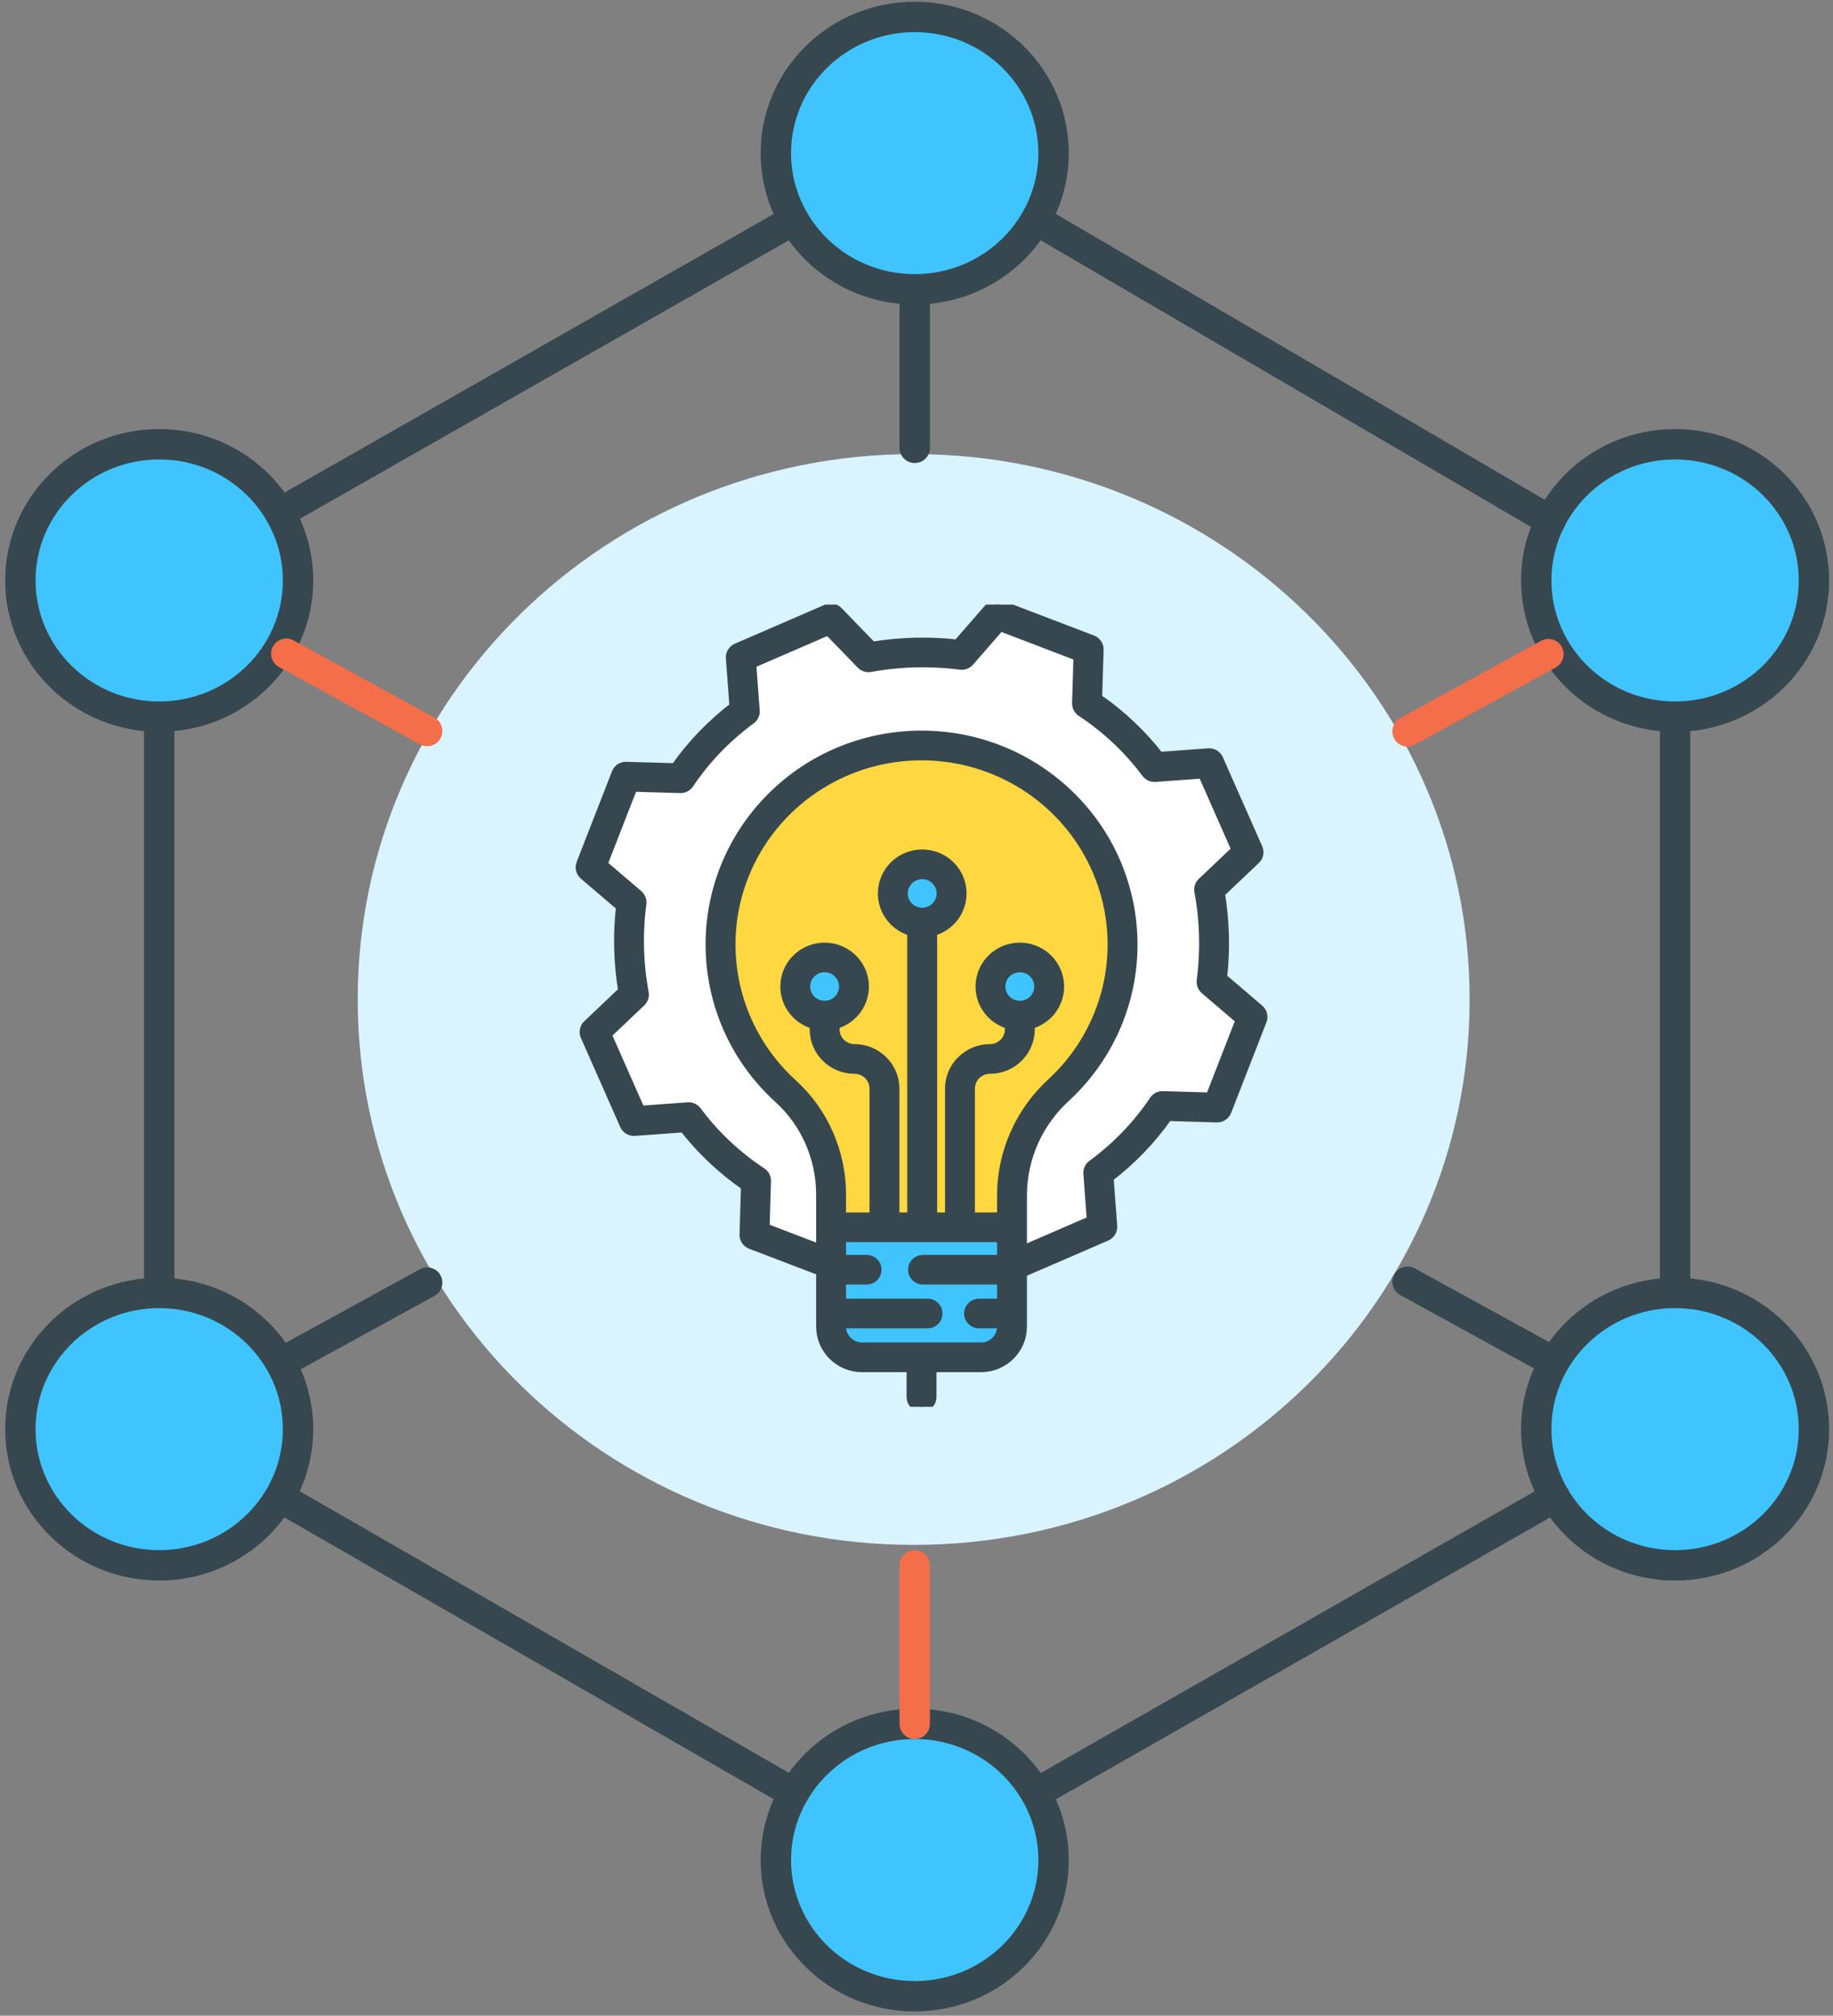 <?xml version="1.0" encoding="UTF-8"?> <svg xmlns="http://www.w3.org/2000/svg" width="181" height="199" viewBox="0 0 181 199" fill="none"><rect x="0" y="0" width="181" height="199" fill="#808080" stroke="none"/><path d="M90.222 152.52C120.542 152.52 145.121 128.412 145.121 98.675C145.121 68.937 120.542 44.83 90.222 44.83C59.902 44.83 35.322 68.937 35.322 98.675C35.322 128.412 59.902 152.52 90.222 152.52Z" fill="#D9F3FF"></path><path d="M90.323 28.564C97.895 28.564 104.033 22.544 104.033 15.117C104.033 7.691 97.895 1.671 90.323 1.671C82.751 1.671 76.613 7.691 76.613 15.117C76.613 22.544 82.751 28.564 90.323 28.564Z" fill="#40C4FF" stroke="#37474F" stroke-width="3" stroke-linecap="round"></path><path d="M165.407 70.751C172.979 70.751 179.117 64.731 179.117 57.304C179.117 49.878 172.979 43.858 165.407 43.858C157.835 43.858 151.697 49.878 151.697 57.304C151.697 64.731 157.835 70.751 165.407 70.751Z" fill="#40C4FF" stroke="#37474F" stroke-width="3" stroke-linecap="round"></path><path d="M165.407 154.536C172.979 154.536 179.117 148.516 179.117 141.09C179.117 133.663 172.979 127.643 165.407 127.643C157.835 127.643 151.697 133.663 151.697 141.09C151.697 148.516 157.835 154.536 165.407 154.536Z" fill="#40C4FF" stroke="#37474F" stroke-width="3" stroke-linecap="round"></path><path d="M15.722 70.751C23.293 70.751 29.431 64.731 29.431 57.304C29.431 49.878 23.293 43.858 15.722 43.858C8.15 43.858 2.012 49.878 2.012 57.304C2.012 64.731 8.15 70.751 15.722 70.751Z" fill="#40C4FF" stroke="#37474F" stroke-width="3" stroke-linecap="round"></path><path d="M15.722 154.536C23.293 154.536 29.431 148.516 29.431 141.09C29.431 133.663 23.293 127.643 15.722 127.643C8.15 127.643 2.012 133.663 2.012 141.09C2.012 148.516 8.15 154.536 15.722 154.536Z" fill="#40C4FF" stroke="#37474F" stroke-width="3" stroke-linecap="round"></path><path d="M90.323 197.078C97.895 197.078 104.033 191.057 104.033 183.631C104.033 176.205 97.895 170.185 90.323 170.185C82.751 170.185 76.613 176.205 76.613 183.631C76.613 191.057 82.751 197.078 90.323 197.078Z" fill="#40C4FF" stroke="#37474F" stroke-width="3" stroke-linecap="round"></path><path d="M78.377 21.723L27.627 50.621" stroke="#37474F" stroke-width="3" stroke-linecap="round"></path><path d="M15.721 70.79V127.604" stroke="#37474F" stroke-width="3" stroke-linecap="round"></path><path d="M27.627 147.813L78.377 177.026" stroke="#37474F" stroke-width="3" stroke-linecap="round"></path><path d="M102.311 177.026L153.542 147.813" stroke="#37474F" stroke-width="3" stroke-linecap="round"></path><path d="M165.408 70.79V127.604" stroke="#37474F" stroke-width="3" stroke-linecap="round"></path><path d="M102.311 21.723L153.101 51.407" stroke="#37474F" stroke-width="3" stroke-linecap="round"></path><path d="M90.324 170.184V154.536" stroke="#F36E49" stroke-width="3" stroke-linecap="round"></path><path d="M28.27 134.249L42.18 126.621" stroke="#37474F" stroke-width="3" stroke-linecap="round"></path><path d="M152.901 134.171L138.99 126.542" stroke="#37474F" stroke-width="3" stroke-linecap="round"></path><path d="M90.324 28.603V44.212" stroke="#37474F" stroke-width="3" stroke-linecap="round"></path><path d="M28.27 64.539L42.18 72.167" stroke="#F36E49" stroke-width="3" stroke-linecap="round"></path><path d="M152.901 64.578L138.99 72.206" stroke="#F36E49" stroke-width="3" stroke-linecap="round"></path><g clip-path="url(#clip0_1053_4121)"><path d="M123.679 100.392L120.189 109.345L114.796 109.188C113.081 111.733 110.934 113.965 108.45 115.784L108.846 121.126L99.961 124.973H99.929V117.932C99.949 114.014 101.614 110.28 104.526 107.626C105.13 107.068 105.699 106.474 106.23 105.847C109.334 102.18 110.974 97.513 110.84 92.729C110.565 82.187 101.835 73.694 91.183 73.598C82.966 73.522 75.553 78.465 72.535 86.031C69.518 93.597 71.522 102.222 77.575 107.722C79 109.022 80.134 110.602 80.901 112.364C81.671 114.126 82.067 116.026 82.066 117.946V124.802L74.498 121.911L74.658 116.57C72.086 114.873 69.831 112.747 67.994 110.287L62.599 110.68L58.712 101.884L62.599 98.195C62.044 95.188 61.964 92.115 62.362 89.085L58.316 85.629L61.806 76.675L67.199 76.833C68.913 74.287 71.061 72.056 73.546 70.236L73.149 64.895L82.033 61.048L85.762 64.895C88.798 64.345 91.904 64.266 94.965 64.66L98.454 60.655L107.498 64.111L107.339 69.451C109.911 71.148 112.165 73.273 114.002 75.734L119.397 75.341L123.284 84.136L119.397 87.826C119.952 90.833 120.032 93.906 119.635 96.937L123.679 100.392Z" fill="white"></path><path d="M100.704 100.265C102.089 100.265 103.281 99.297 103.551 97.952C103.821 96.608 103.095 95.261 101.815 94.737C100.536 94.212 99.061 94.655 98.291 95.795C97.522 96.934 97.673 98.453 98.652 99.423C99.195 99.963 99.934 100.265 100.704 100.265ZM91.065 91.078C92.449 91.078 93.641 90.11 93.912 88.766C94.182 87.421 93.456 86.074 92.177 85.55C90.898 85.025 89.422 85.468 88.652 86.608C87.883 87.747 88.034 89.266 89.012 90.236C89.557 90.775 90.295 91.078 91.065 91.078ZM81.427 100.265C82.812 100.265 84.004 99.297 84.275 97.952C84.545 96.608 83.818 95.261 82.539 94.737C81.26 94.212 79.784 94.655 79.015 95.795C78.245 96.934 78.396 98.453 79.375 99.423C79.919 99.963 80.657 100.266 81.427 100.265ZM110.84 92.729C110.975 97.513 109.335 102.18 106.23 105.847C105.7 106.474 105.131 107.068 104.526 107.626C101.615 110.28 99.95 114.014 99.93 117.932V121.166H82.066V117.946C82.068 116.026 81.671 114.126 80.902 112.364C80.134 110.602 79.001 109.022 77.575 107.723C71.523 102.222 69.519 93.597 72.536 86.031C75.553 78.465 82.967 73.522 91.183 73.597C101.836 73.694 110.565 82.187 110.84 92.729Z" fill="#FFD740"></path><path d="M100.702 100.266C99.318 100.266 98.125 99.299 97.855 97.953C97.585 96.609 98.311 95.262 99.59 94.738C100.869 94.213 102.345 94.656 103.115 95.796C103.884 96.935 103.733 98.455 102.755 99.424C102.211 99.965 101.472 100.267 100.702 100.266Z" fill="#40C4FF"></path><path d="M99.93 129.676V130.975C99.93 132.645 98.563 133.999 96.876 133.999H85.12C83.434 133.999 82.066 132.645 82.066 130.975V121.166H99.93V129.676Z" fill="#40C4FF"></path><path d="M91.065 91.078C89.68 91.078 88.488 90.111 88.218 88.766C87.948 87.421 88.674 86.075 89.954 85.55C91.233 85.025 92.708 85.468 93.478 86.608C94.247 87.747 94.096 89.267 93.117 90.236C92.574 90.776 91.835 91.078 91.065 91.078Z" fill="#40C4FF"></path><path d="M81.427 100.266C80.042 100.266 78.85 99.299 78.579 97.953C78.309 96.609 79.036 95.262 80.315 94.738C81.595 94.213 83.07 94.656 83.839 95.796C84.609 96.935 84.458 98.455 83.479 99.424C82.935 99.965 82.197 100.268 81.427 100.266Z" fill="#40C4FF"></path><path d="M121.1 109.693L124.589 100.739C124.737 100.359 124.628 99.927 124.316 99.661L120.666 96.543C120.983 93.754 120.91 90.936 120.447 88.168L123.96 84.834C124.255 84.554 124.342 84.121 124.178 83.749L120.292 74.954C120.127 74.578 119.74 74.347 119.327 74.378L114.462 74.732C112.731 72.504 110.663 70.553 108.331 68.95L108.475 64.139C108.487 63.73 108.236 63.357 107.851 63.21L98.806 59.754C98.421 59.607 97.986 59.715 97.716 60.024L94.567 63.639C91.75 63.324 88.903 63.397 86.107 63.855L82.738 60.378C82.455 60.086 82.018 59.999 81.644 60.162L72.759 64.009C72.38 64.173 72.147 64.556 72.176 64.965L72.535 69.781C70.284 71.495 68.315 73.543 66.694 75.85L61.835 75.708C61.421 75.695 61.044 75.943 60.897 76.326L57.407 85.279C57.259 85.66 57.368 86.092 57.68 86.359L61.332 89.478C61.014 92.266 61.087 95.084 61.55 97.852L58.038 101.185C57.742 101.466 57.655 101.898 57.819 102.269L61.707 111.065C61.872 111.442 62.259 111.673 62.672 111.641L67.537 111.287C69.268 113.515 71.336 115.465 73.668 117.069L73.525 121.881C73.513 122.291 73.762 122.663 74.149 122.811L81.091 125.463V130.975C81.094 133.177 82.897 134.962 85.121 134.964H90.022V137.923C90.022 138.457 90.459 138.889 90.998 138.889C91.537 138.889 91.973 138.457 91.973 137.923V134.964H96.876C99.1 134.962 100.902 133.177 100.905 130.975V125.618L109.237 122.01C109.617 121.846 109.85 121.463 109.819 121.054L109.462 116.238C111.711 114.524 113.681 112.477 115.301 110.168L120.161 110.31C120.574 110.324 120.952 110.075 121.1 109.693ZM98.954 117.946V120.2H95.767V107.473C95.768 106.39 96.654 105.513 97.747 105.512C99.918 105.512 101.678 103.771 101.679 101.622V101.108C103.565 100.622 104.794 98.823 104.546 96.909C104.298 94.995 102.653 93.561 100.703 93.561C98.754 93.561 97.108 94.995 96.861 96.909C96.613 98.823 97.841 100.622 99.728 101.108V101.622C99.727 102.704 98.841 103.581 97.747 103.581C95.577 103.583 93.818 105.325 93.816 107.473V120.2H92.04V91.92C93.742 91.483 94.934 89.968 94.944 88.227C94.955 86.487 93.781 84.956 92.085 84.499C90.389 84.042 88.593 84.771 87.711 86.277C86.829 87.782 87.08 89.687 88.322 90.918L88.323 90.919C88.811 91.403 89.42 91.749 90.089 91.92V120.2H88.313V107.473C88.311 105.324 86.552 103.583 84.382 103.58C83.856 103.581 83.353 103.375 82.982 103.007C82.61 102.64 82.402 102.141 82.403 101.622V101.108C84.289 100.622 85.516 98.824 85.269 96.91C85.021 94.996 83.376 93.562 81.427 93.562C79.478 93.562 77.832 94.996 77.585 96.91C77.338 98.824 78.565 100.622 80.451 101.108V101.622C80.451 103.77 82.211 105.513 84.382 105.512C85.475 105.513 86.361 106.39 86.362 107.473V120.2H83.041V117.946C83.045 115.894 82.622 113.863 81.797 111.979C80.977 110.093 79.763 108.4 78.235 107.011C72.504 101.802 70.589 93.645 73.412 86.468C76.234 79.291 83.217 74.564 90.996 74.563H91.174C98.469 74.63 105.072 78.854 108.132 85.412C111.191 91.968 110.16 99.684 105.483 105.227C104.977 105.823 104.436 106.388 103.861 106.919C100.755 109.765 98.978 113.756 98.954 117.946ZM100.703 99.299C100.192 99.3 99.702 99.099 99.341 98.74C98.692 98.097 98.592 97.088 99.103 96.333C99.614 95.578 100.592 95.284 101.441 95.632C102.289 95.98 102.771 96.873 102.592 97.764C102.413 98.657 101.622 99.299 100.703 99.299ZM91.064 90.112C90.145 90.112 89.354 89.469 89.174 88.577C88.994 87.685 89.476 86.791 90.326 86.442C91.174 86.094 92.153 86.387 92.665 87.143C93.176 87.899 93.077 88.908 92.427 89.552C92.067 89.911 91.576 90.112 91.064 90.112ZM81.427 99.299C80.508 99.299 79.716 98.656 79.537 97.764C79.357 96.871 79.839 95.977 80.688 95.628C81.537 95.28 82.517 95.574 83.028 96.331C83.539 97.087 83.439 98.096 82.789 98.74L82.788 98.74C82.428 99.099 81.938 99.301 81.427 99.299ZM96.876 133.033H85.12C83.973 133.031 83.043 132.111 83.041 130.975V130.642H91.591C92.13 130.642 92.567 130.21 92.567 129.676C92.567 129.143 92.13 128.71 91.591 128.71H83.041V126.318H85.575C86.114 126.318 86.551 125.886 86.551 125.352C86.551 124.819 86.114 124.386 85.575 124.386H83.041V122.131H98.954V124.386H91.14C90.602 124.386 90.165 124.819 90.165 125.352C90.165 125.886 90.602 126.318 91.14 126.318H98.954V128.71H96.676C96.137 128.71 95.7 129.143 95.7 129.676C95.7 130.21 96.137 130.642 96.676 130.642H98.954V130.975C98.952 132.111 98.023 133.031 96.876 133.033ZM114.825 108.222C114.815 108.222 114.805 108.222 114.796 108.222C114.47 108.222 114.165 108.383 113.985 108.652C112.334 111.105 110.264 113.256 107.87 115.008C107.601 115.205 107.452 115.525 107.477 115.855L107.823 120.515L100.905 123.51V117.932C100.932 114.283 102.484 110.808 105.191 108.332C105.825 107.747 106.422 107.124 106.978 106.467C114.273 97.826 113.214 84.988 104.599 77.633C95.985 70.278 83.003 71.127 75.441 79.541C67.879 87.954 68.535 100.817 76.915 108.433C78.241 109.64 79.294 111.109 80.006 112.746C80.724 114.388 81.093 116.157 81.09 117.946V123.394L75.494 121.256L75.632 116.598C75.642 116.265 75.479 115.95 75.198 115.765C72.719 114.132 70.547 112.084 68.778 109.713C68.579 109.446 68.256 109.299 67.923 109.324L63.216 109.667L59.878 102.115L63.274 98.891C63.511 98.667 63.618 98.34 63.559 98.02C63.021 95.113 62.943 92.14 63.329 89.21C63.371 88.888 63.247 88.566 62.999 88.354L59.474 85.342L62.467 77.661L67.17 77.799C67.507 77.81 67.826 77.648 68.011 77.369C69.662 74.915 71.731 72.765 74.125 71.012C74.394 70.816 74.542 70.496 74.518 70.165L74.171 65.506L81.8 62.203L85.057 65.564C85.284 65.798 85.614 65.903 85.936 65.845C88.874 65.313 91.877 65.236 94.838 65.618C95.163 65.659 95.488 65.536 95.703 65.291L98.744 61.801L106.502 64.766L106.363 69.422C106.353 69.755 106.518 70.07 106.798 70.254C109.276 71.888 111.448 73.936 113.217 76.307C113.416 76.574 113.739 76.721 114.074 76.696L118.78 76.353L122.117 83.905L118.722 87.129C118.486 87.353 118.379 87.68 118.438 87.999C118.975 90.907 119.053 93.88 118.668 96.812C118.625 97.134 118.749 97.456 118.997 97.668L122.521 100.678L119.528 108.359L114.825 108.222Z" fill="#37474F" stroke="#37474F"></path></g><defs><clipPath id="clip0_1053_4121"><rect width="80" height="79.2" fill="white" transform="translate(51 59.689)"></rect></clipPath></defs></svg> 